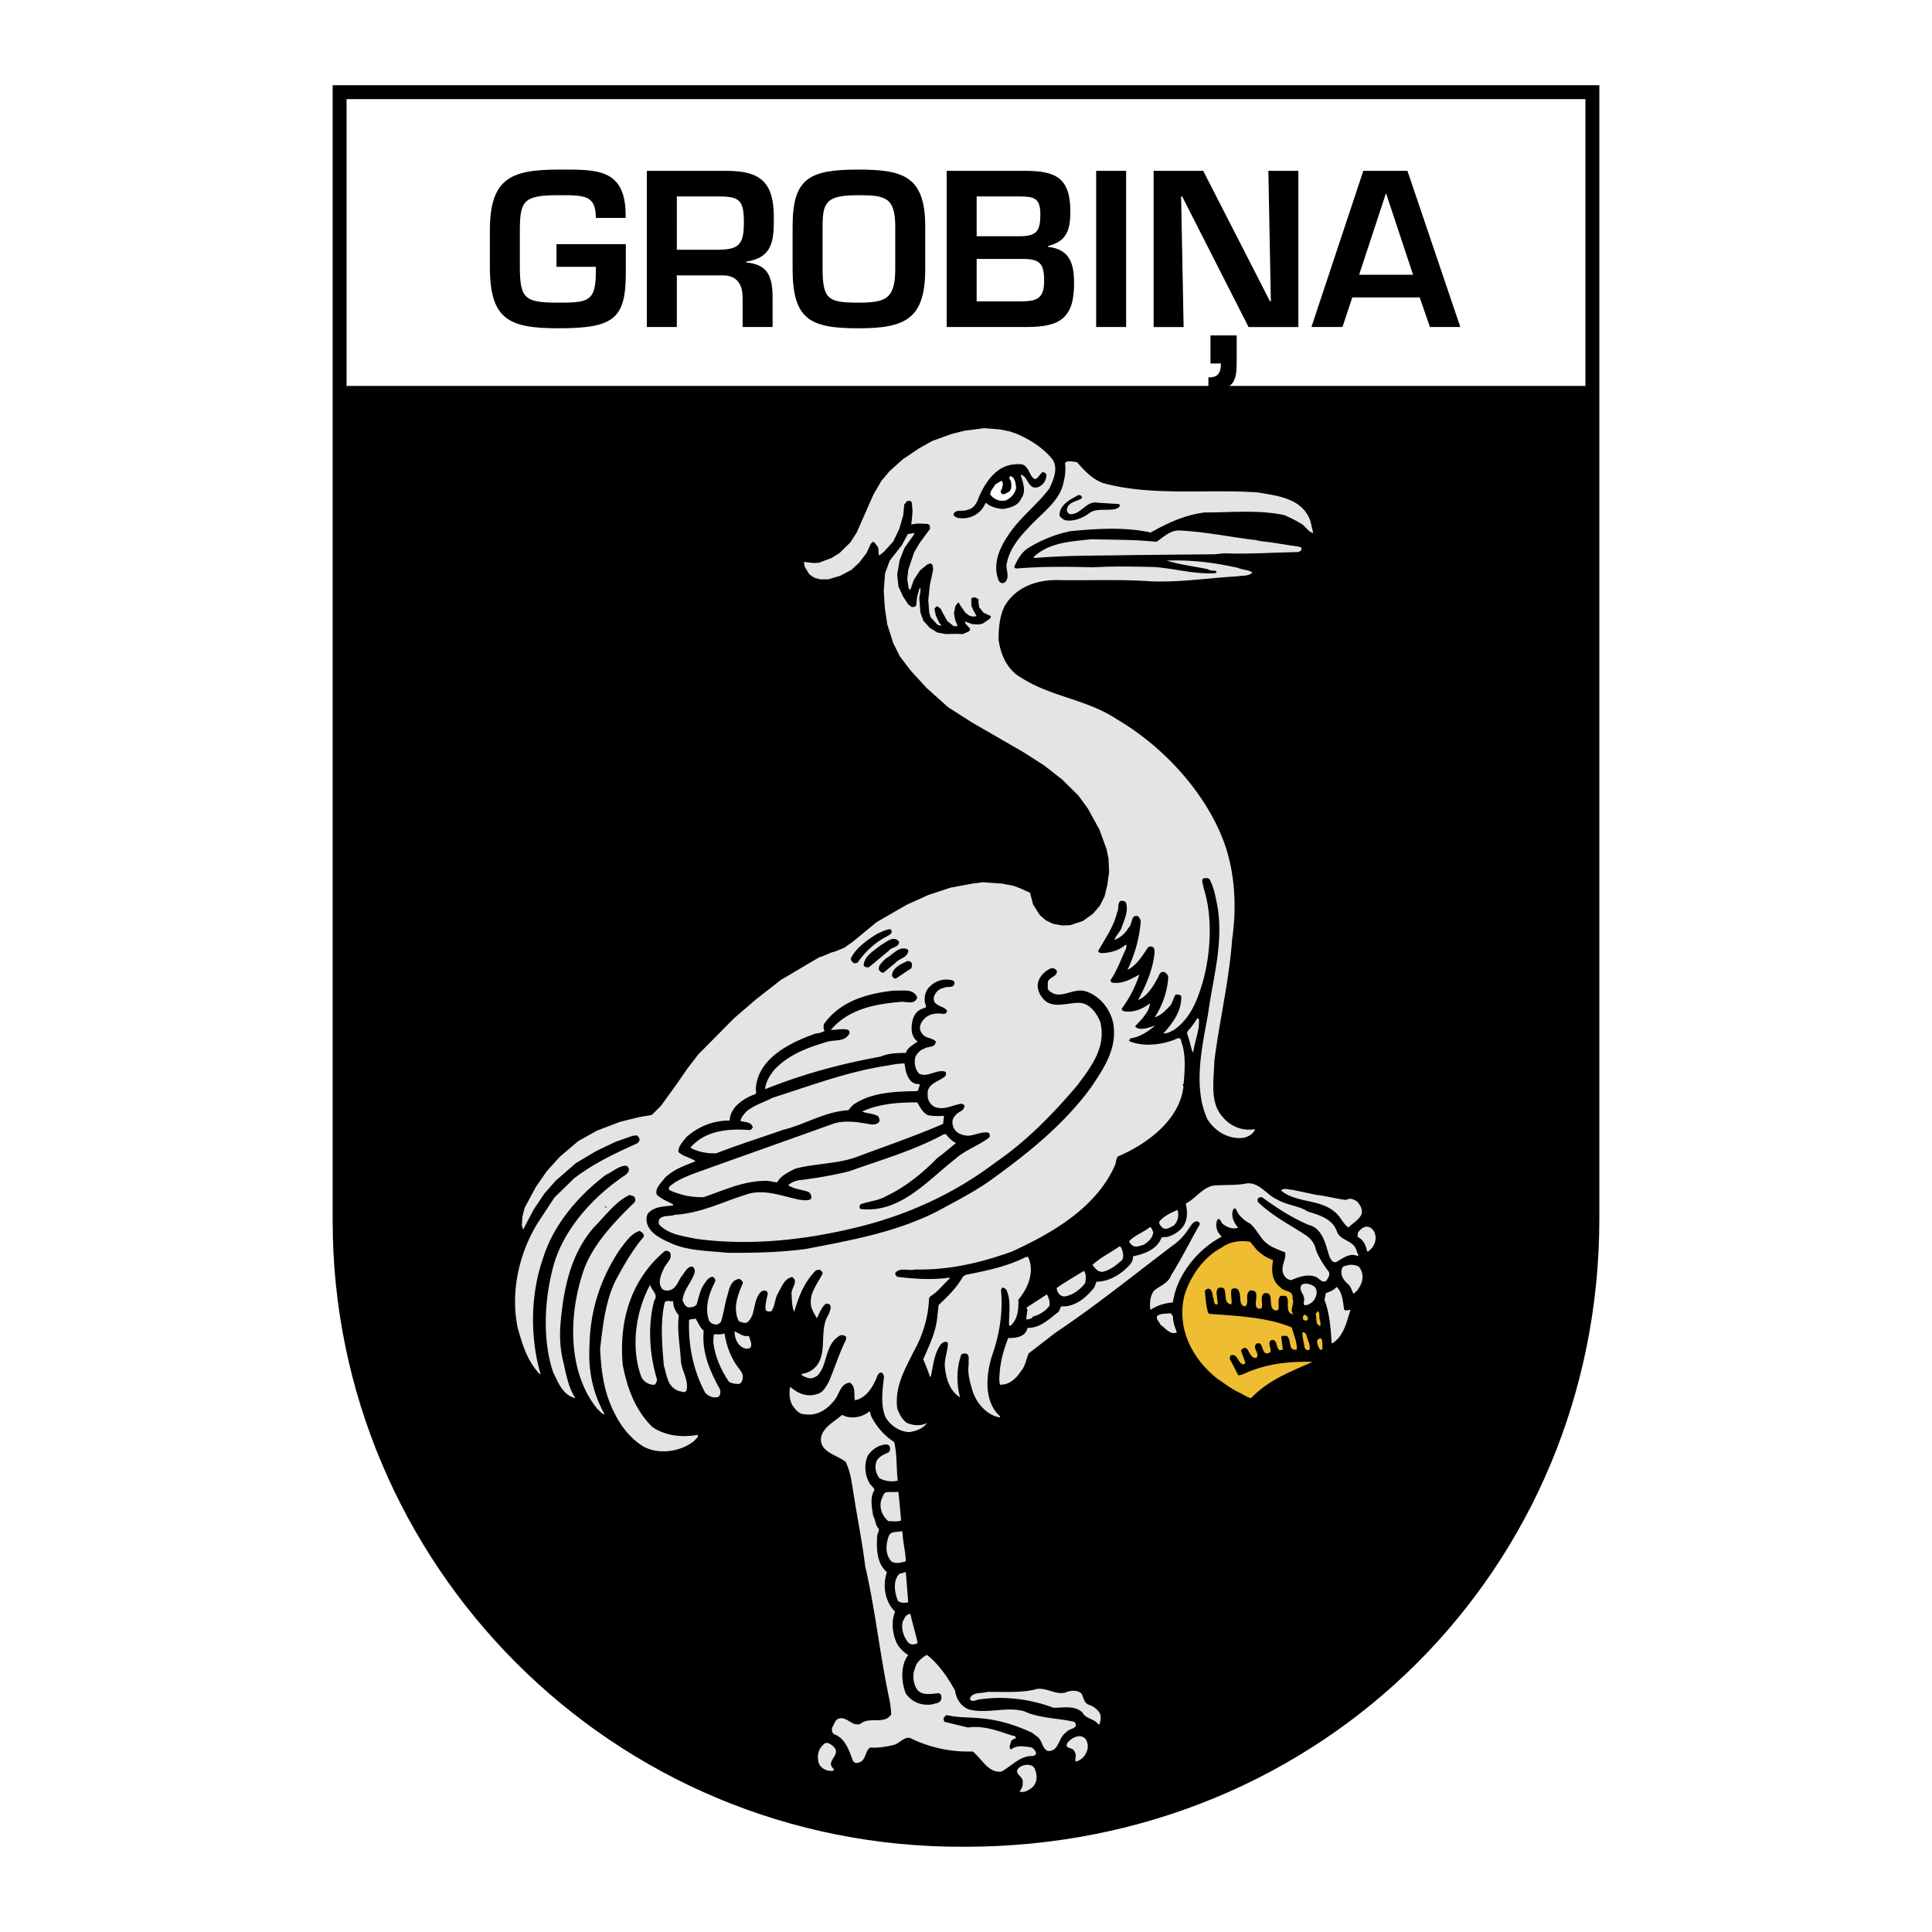 <svg xmlns="http://www.w3.org/2000/svg" width="2500" height="2500" viewBox="0 0 192.756 192.756"><g fill-rule="evenodd" clip-rule="evenodd"><path fill="#fff" d="M0 0h192.756v192.756H0V0z"/><path d="M159.566 8.504v113.113c0 34.76-27.533 62.635-63.272 62.635-35.316.221-63.105-28.34-63.105-62.42V8.504h126.377z"/><path fill="#fff" d="M34.576 38.503h123.602V9.889l-123.602.003v28.611z"/><path d="M158.178 39.89v81.727c0 34.295-27.691 61.287-61.193 61.234h-1.387c-33.022 0-61.021-26.939-61.022-61.234V39.89h123.602zM55.521 24.358v2.264h3.926v.561c0 2.95-.873 3.012-3.719 3.012-3.324 0-3.863-.332-3.863-3.594v-3.573c0-3.012.374-3.552 3.863-3.552 2.597 0 3.719-.021 3.719 2.265h2.971c.104-5.007-2.888-4.82-6.689-4.82-4.819 0-6.855.914-6.855 6.107v3.573c0 5.276 1.87 6.152 6.855 6.152 5.547 0 6.71-.959 6.71-5.57v-2.825h-6.918zm16.597 3.116c1.434 0 1.974.935 1.974 2.244v2.908h2.991v-2.908c0-2.202-.519-3.345-2.638-3.531v-.083c2.638-.395 2.763-2.078 2.763-4.383 0-3.531-1.309-4.674-4.716-4.674h-7.956v15.58h2.992v-5.152h4.59v-.001zm-4.59-2.556V19.6h4.154c2.14 0 2.534.395 2.534 2.597 0 2.285-.54 2.721-2.742 2.721h-3.946zm18.135-7.997c-4.944 0-6.585.852-6.585 5.692v4.196c0 5.11 1.766 5.944 6.585 5.944 4.715 0 6.647-.959 6.647-5.944v-4.196c0-5.007-2.161-5.692-6.647-5.692zm0 2.555c2.659 0 3.656.208 3.656 3.137v4.196c0 3.012-.935 3.386-3.656 3.386-2.991 0-3.594-.291-3.594-3.386v-4.196c0-2.472.374-3.137 3.594-3.137zm11.778 6.357h4.59c1.766 0 2.141.499 2.141 2.202 0 1.911-.852 2.036-2.639 2.036h-4.092v-4.238zm5.028 6.792c3.281 0 4.693-.893 4.693-4.342 0-1.973-.414-3.407-2.596-3.656v-.083c1.891-.458 2.223-1.662 2.223-3.449 0-3.427-1.537-4.051-4.592-4.051H94.45v15.58h8.019v.001zm-5.028-13.024h4.217c1.475 0 2.139.125 2.139 1.787s-.373 2.181-2.057 2.181h-4.299v-3.968zm14.914-2.556h-2.99v15.58h2.99v-15.58zm14.438 13.025h-.082l-6.668-13.025h-4.945v15.583h2.992l-.25-13.028h.105l6.625 13.028h4.965V17.045h-2.99l.248 13.025zm-6.231 8.812h.52c2.223 0 2.305-1.184 2.305-2.971V33.46h-2.617v2.804h1.039c0 1.164-.479 1.392-1.246 1.392v1.226h-.001zm21.084-9.206l1.018 2.95h3.033l-5.275-15.58h-4.404l-5.176 15.58h3.098l.977-2.95h6.729zm-.664-2.264h-5.381l2.66-8.081h.041l2.68 8.081z"/><path d="M101.436 43.28c1.234.542 2.486 1.29 3.42 2.374.842.916.244 2.187-.148 3.065-1.121 1.514-2.729 2.747-3.812 4.242-1.029 1.42-1.963 3.158-1.254 4.971.133.243.393.318.617.168.58-.561 0-1.327.207-1.981.299-1.383 1.195-2.485 2.205-3.532 1.232-1.364 3.102-2.616 3.438-4.467a5.14 5.14 0 0 0 .15-1.943c.279-.28.842-.094 1.178-.075.766.859 1.645 1.813 2.746 2.13 4.879 1.29 10.205.542 15.289.897 2.018.336 4.484.598 5.27 2.86l.281 1.196c-.523-.094-.822-.804-1.346-1.01-.504-.317-1.01-.542-1.533-.785-2.615-.542-5.252-.262-7.943-.262-1.998.243-3.719 1.065-5.4 2-2.561-.561-5.326-.392-8.018-.131a13.021 13.021 0 0 0-4.262 1.72c-.672.467-1.01 1.14-1.326 1.812 0 .168.168.188.262.188 2.447-.206 5.045-.188 7.605-.112 2.057-.131 3.982-.075 6.074-.037 2.057.149 4.057.747 6.131.616.057-.056.131-.112.094-.187-.281-.131-.598 0-.842-.206-1.383-.281-2.859-.467-4.131-.86 2.486-.094 4.805.206 7.141.729.43.206 1.027.168 1.42.467-.355.374-.99.281-1.496.374-2.914.168-5.605.598-8.541.504-3.102-.224-6.242-.075-9.4-.13-2.148-.019-4.186.71-5.307 2.635-.469.991-.58 2.206-.58 3.29.205 1.533.879 3.065 2.318 3.85 2.934 1.869 6.541 2.149 9.455 4.093 4.598 2.673 8.859 7.289 10.691 12.205 1.102 2.953 1.326 6.429.842 9.756-.301 4.149-1.254 8.075-1.777 12.149-.037 1.906-.484 4.111.805 5.551.84 1.027 2.037 1.457 3.27 1.252-.168.486-.746.803-1.27.877-1.439.131-2.805-.691-3.533-1.943-1.4-3.215-.504-7.064.094-10.373.486-3.643 1.645-7.326.879-11.138-.168-.804-.318-1.607-.711-2.336-.148-.187-.43-.131-.635-.112-.244.243 0 .579 0 .86.953 2.878.766 6.522-.037 9.42-.523 1.793-1.197 3.645-2.879 4.84-.336.168-.672.375-1.064.355.953-1.047 1.85-2.281 1.775-3.738-.131-.148-.375-.148-.561-.131-.225.336-.281.729-.506 1.066-.467.484-.934 1.008-1.568 1.195.766-1.195 1.232-2.486 1.346-3.98-.02-.262-.225-.486-.486-.561-.449.018-.449.523-.654.766-.412.785-1.027 1.701-1.869 2.057.766-1.459 1.494-3.029 1.645-4.804 0-.224-.057-.523-.318-.542l-.279.018c-.598.841-1.141 1.832-2.113 2.318.691-1.458 1.16-2.99 1.309-4.654.057-.243-.055-.505-.242-.691-.748-.28-.543.822-.973 1.159-.316.561-.896 1.046-1.4 1.178.148-.393.504-.71.691-1.122.262-.804.729-1.626.484-2.542-.092-.205-.373-.28-.598-.187-.279.262-.111.785-.299 1.103-.316 1.401-1.178 2.598-1.869 3.832-.057.187.15.187.225.243.973 0 1.85-.262 2.523-.859.111.112.018.336-.02.485-.504 1.047-.859 2.113-1.514 3.066-.018.168.113.262.244.262 1.008.131 1.83-.393 2.635-.805-.412 1.197-.973 2.336-1.758 3.383-.037.205.207.262.338.299.934.076 1.756-.262 2.467-.822-.037.617-.412 1.084-.785 1.553l-.691.746c.299.375.934.244 1.346.131l.654-.205c-.711.598-1.514 1.141-2.449 1.271-.074.094-.188.186-.094.299 1.477.598 3.42.336 4.822-.318.393-.018.281.393.412.598.373 1.215.262 2.691.148 3.963-.168.057-.018.188-.018.262-.355 3.346-3.682 5.775-6.523 6.971-.262.281-.168.711-.373 1.029-1.906 4.186-6.336 6.689-10.205 8.465-3.01 1.084-6.205 1.869-9.663 1.795-.673.168-1.533-.244-1.981.336a.353.353 0 0 0 .317.412c1.645.186 3.458.316 5.083.055v.131c-.617.543-1.215 1.346-1.906 1.738l-.131.207c-.075 1.998-.673 3.793-1.588 5.42-.86 1.719-1.85 3.457-1.588 5.551.205.561.467 1.102.972 1.457.617.262 1.401.336 2 0-.392.58-1.103.803-1.738.916-.972-.037-1.851-.598-2.374-1.439-.542-1.197-.336-2.691-.187-4 0-.225-.075-.467-.299-.504-.187.018-.317.225-.374.393-.393.971-1.065 2.168-2.224 2.373-.131-.543.13-1.363-.504-1.756-1.009.092-1.047 1.289-1.645 1.887-.729.879-1.738 1.477-2.934 1.252-.505 0-.859-.486-1.122-.842-.336-.541-.374-1.27-.243-1.887.673.598 1.589 1.084 2.654.729.598-.111.916-.729 1.177-1.195.579-1.328 1.009-2.729 1.626-4.018.112-.131.112-.318.131-.469a.562.562 0 0 0-.617-.168c-1.57.916-1.177 2.842-2.243 4-.299.205-.673.373-1.065.205-.168-.094-.523-.111-.523-.373.729-.057 1.439-.561 1.757-1.234.691-1.363.038-3.346.935-4.691.075-.279.299-.615.149-.934a.374.374 0 0 0-.504-.074c-.411.393-.561.896-.822 1.4-.206-.393-.486-.803-.58-1.27-.205-1.252.654-2.188 1.159-3.215a.535.535 0 0 0-.318-.373l-.336.055c-1.215 1.197-1.738 2.654-2.187 4.148-.225-.521-.225-1.139-.262-1.756-.075-.598.766-1.309.037-1.719-.766.186-1.046 1.008-1.364 1.588-.355.543-.299 1.289-.691 1.832-.206.037-.542.055-.579-.225-.038-.523.112-1.01.224-1.514 0-.131-.056-.225-.187-.299-.393-.131-.673.242-.804.541-.467.822-.262 2-1.103 2.635-.299.057-.561-.037-.804-.168-.617-1.232-.093-2.635.393-3.719.074-.262-.187-.393-.336-.486-.991.15-1.028 1.271-1.29 2-.187.768-.299 1.551-.542 2.281-.168.205-.374.316-.598.262-.262-.039-.505-.188-.598-.412-.467-1.309.037-2.729.617-3.85.056-.244-.075-.412-.262-.486-.392.02-.673.486-.86.768-.411.598-.504 1.326-.729 1.998-.206.244-.486.281-.804.281-.355-.074-.467-.43-.598-.691.093-1.047.897-1.795 1.196-2.748.075-.242 0-.598-.299-.635-.523.094-.71.691-1.046 1.047-.281.447-.467 1.064-1.028 1.289-.261.094-.598.094-.841-.094-.523-.617-.112-1.477.187-2.111.224-.486.897-.953.561-1.551-.131-.131-.336-.188-.504-.113-3.383 2.842-4.598 6.971-4.187 11.383.448 2.262 1.196 4.41 2.934 6.148 1.252.879 2.935 1.084 4.542.803.112.244-.206.393-.355.6-1.308 1.064-3.458 1.4-4.99.598-1.85-1.084-2.99-3.084-3.645-5.01-.486-1.477-.673-3.121-.747-4.783.28-2.412.542-4.822 1.588-6.896.803-1.477 1.626-2.936 2.747-4.262.131-.281-.206-.486-.392-.598-.86.242-1.458 1.195-1.944 1.812-1.962 2.896-3.028 6.186-3.065 9.812-.131 2.467.411 4.709 1.514 6.672-.299-.02-.467-.336-.729-.543-2.934-3.607-2.878-9.156-1.477-13.475.841-2.729 3.065-5.064 5.159-7.102.131-.113.131-.318.075-.469-.093-.242-.355-.205-.542-.299-1.457.711-2.448 2.131-3.588 3.271-2.28 2.654-2.972 5.98-3.29 9.457-.112 1.252-.056 2.541.224 3.738.318 1.326.505 2.672 1.252 3.812-1.252-.281-1.738-1.607-2.224-2.598-1.103-3.289-.859-7.439.075-10.746 1.027-3.57 3.962-6.805 7.102-8.896.224-.15.393-.375.393-.6-.056-.186-.131-.316-.299-.354-.767.018-1.309.615-1.981.896-2.897 2.188-5.289 5.084-6.298 8.354-1.253 3.57-1.309 7.906-.243 11.531h-.094c-1.252-1.326-1.719-2.953-2.187-4.598-.748-3.605.149-7.494 2.019-10.502l1.645-2.506 1.962-1.906c1.981-1.531 4.149-2.521 6.336-3.514l.206-.279-.075-.318-.224-.188-.43.057-1.701.598-1.906.916-2.019 1.197-2.019 1.756-1.121 1.271-1.065 1.588-.841 1.59-.168.354-.056.057-.131-.373.056-.898.224-.877 1.103-2.057 1.084-1.57 1.327-1.477 1.832-1.551 1.869-1.047 2.299-.877 1.906-.469 1.271-.223.916-.916 1.607-2.225 1.009-1.459 1.103-1.438 3.57-3.607 2.168-1.869 2.486-1.943 3.382-2 .486-.28.261-.075.879-.374.448-.131.878-.355.822-.579 2.411-1.981 2.971-1.719 2.187-.991 2.206-.729 2.206-.411 1.064-.131.207.019 1.662.112 1.16.224.652.243.992.449.299 1.158.672 1.065.598.523.729.355.936.168.785-.038 1.252-.411 1.01-.729.691-.804.467-.934.262-1.084.188-1.327-.057-1.346-.205-.972-.711-1.943-1.141-2.075-.953-1.308-1.588-1.57-1.832-1.438-2.111-1.346-5.083-2.934-2.393-1.532-2.149-1.925-1.588-1.738-1.065-1.402-.654-1.308-.598-1.869-.243-1.626-.112-1.757.13-1.72.467-1.271 1.215-1.551.58-1.084.598-.112.074.074-1.014 1.441-.467 1.215-.243 1.401.13 1.215.449.972.523.804.354.262.337-.037.112-.149.075-.804.28-.991c-.019.355.206-.317-.056 1.084l.112 1.439.299.822.636.71.766.468.841.149 1.009-.019.71.019.599-.28.093-.112c-.187-.206.375.206-.467-.654-.019-.075.056.038-.056-.224l.729.281.655.037.41-.094.729-.504.076-.168v-.075l-.729-.337-.432-.542-.074-.542c-.131-.168.355-.074-.318-.448l-.279.037-.113.075v.729l.187.43.336.598-.373.056-.374-.112-.374-.281-.542-.785-.075-.168-.112-.056-.261.336-.15.729.112.617.224.579v.093h-.355l-.635-.504-.486-.86-.149-.336-.318-.262h-.149l-.187.225.131.654.337.729.187.224v.093l-.355-.112-.672-.729-.15-.486-.093-1.233.15-1.495.336-1.533-.056-.467-.187-.187-.355.131-.71.579-.617.935-.336.972-.019.056-.168-.168-.131-.935.094-.916.579-1.719.58-.991 1.009-1.364-.019-.374-.206-.131-1.046-.038-.598.094.075-.636.056-.692-.075-.84-.112-.187-.355.019-.28.336-.112 1.103-.393 1.346-.598 1.252-.953 1.046-.412.318h-.077l-.056-.748-.28-.411-.225-.187H87.1l-.206.187-.448.953-.729.953-.766.71-1.122.598-1.196.355h-.804l-.598-.169-.486-.336-.449-.729-.093-.505 1.009.112.523-.038 1.233-.467.804-.505 1.065-1.046.636-.991 1.682-3.812.785-1.346.804-.953 1.309-1.178 1.663-1.121 1.308-.729 1.925-.692 1.233-.317 2.019-.262 1.588.13.99.206.657.226z" fill="#e4e4e5"/><path d="M103.193 47.785c.541.074.672-1.196 1.215-.43-.02.486-.244.953-.691 1.177-.15.131-.412.112-.617.094-.598-.262-.598-1.028-1.197-1.252h-.074c.205.691.598 1.626.074 2.336-.316.748-1.102.953-1.793 1.065-.617-.019-1.215-.187-1.721-.58h-.074c-.393.991-1.383 1.57-2.411 1.514-.28 0-.617-.075-.785-.337.131-.654.972-.262 1.439-.523.43-.056.804-.486.954-.878.617-1.607 1.793-3.551 3.736-3.645.393-.019.822-.094 1.084.225.393.355.432.953.861 1.234z"/><path d="M101.379 48.644c-.055.58-.541 1.065-1.047 1.29-.598.131-1.158-.112-1.531-.579-.037-.393.336-.692.504-1.028l.598-.355c.281.206.094.542.057.804-.111.112-.168.336-.037.449.205.224.467-.038.674-.112.391-.224.316-.729.262-1.121-.076-.131-.318-.355-.02-.486.429.129.485.69.54 1.138z" fill="#fff"/><path d="M107.939 49.579l-.018.149c-.523.318-1.459.374-1.477 1.196.018.168.168.318.299.374 1.121.075 1.625-1.383 2.783-1.14l2.131.13c.188.28-.148.412-.336.486-.859.206-1.795-.075-2.523.336-.746.58-1.662.954-2.561.785a1.467 1.467 0 0 1-.523-.43c-.055-1.103 1.084-1.645 1.889-2.074.131.001.299.038.336.188z"/><path d="M125.357 53.896c.6.168 1.197.149 1.852.28l2.523.393c.148.074.148.28.037.393l-.244.112c-2.561.056-5.027.224-7.438.131l-.879.093-7.662.075c-3.365.074-6.953 0-10.316.299-.057-.019-.131-.075-.057-.149 1.533-1.401 3.625-1.495 5.664-1.719 1.551.037 3.27.037 4.803.112l1.756.131c.691-.449 1.346-1.177 2.318-1.121 2.616.129 5.083.671 7.643.97z" fill="#e4e4e5"/><path d="M91.082 60.736l.019.056-.019-.056zM88.951 92.845c.075.299-.243.449-.43.561-1.159.58-2.149 1.477-2.916 2.58-.112.13-.262.13-.393.112-.206-.112-.318-.28-.318-.486.523-1.065 1.664-1.85 2.617-2.448.43-.187.841-.411 1.308-.467l.132.148zM89.699 93.947c.019.598-.71.504-1.009.897l-1.981 1.645c-.187.056-.43.019-.542-.168.056-.935.99-1.439 1.645-1.981.56-.299 1.308-1.065 1.887-.393zM90.615 94.789c0 .766-.897.822-1.252 1.252l-1.196.99c-.262.057-.355-.131-.486-.281-.056-.504.411-.803.691-1.121.71-.355 1.271-1.252 2.131-.935l.112.095zM90.989 96.172l-.038.41-1.57 1.047c-.206.02-.299-.131-.392-.279.037-.805.934-1.178 1.532-1.458.225-.038.43.093.468.28zM105.453 96.881c0 .6-.746.561-.914 1.104v.711c1.121 1.27 2.428-.207 3.775.205 1.42.447 2.484 1.795 2.766 3.252.393 2.467-.953 4.447-2.242 6.354-2.785 3.814-6.543 6.766-10.279 9.439-1.646 1.121-3.384 2-5.103 2.934-4.019 2.037-8.504 2.859-13.008 3.719-2.504.355-5.383.412-7.831.393-2-.205-4.056-.186-5.794-1.01-.859-.391-2.019-.934-2.28-1.98-.075-.336-.056-.729.15-.99.654-.672 1.588-.635 2.467-.748l-.019-.111c-.542-.299-1.14-.506-1.626-.973-.168-.654.43-1.139.804-1.645.878-.879 1.981-1.232 3.083-1.682-.523-.373-1.215-.449-1.719-.916-.019-.598.449-1.01.785-1.477 1.215-1.064 2.635-1.664 4.336-1.664.019-1.344 1.458-2.26 2.561-2.635.168-.186-.019-.504.056-.729.336-2.971 3.551-4.467 5.981-5.326.299 0 .579-.113.878-.242-.131-.17-.131-.486-.075-.693 1.645-2.316 4.355-3.064 7.046-3.344.859.055 1.869-.244 2.261.691-.056.205-.206.393-.411.447-.449.131-.86-.074-1.327 0-2.598.225-5.14.748-6.877 2.785.579.037 1.196-.188 1.756.02.112.094.131.316.056.41-.486.785-1.42.543-2.149.748-1.925.58-3.812 1.232-5.289 2.785-.467.578-.841 1.195-.935 1.887l.038.057c3.663-1.477 7.513-2.523 11.456-3.232.785-.338 1.72-.375 2.561-.375.131-.541.729-.803 1.159-1.141-.392-.279-.598-.746-.598-1.252 0-.803.206-1.682 1.028-2 .131-.092.411-.037.411-.299-.262-.578-.149-1.383.299-1.85.598-.654 1.477-.934 2.355-.691.056.037.206.131.187.262-.056.578-.729.279-1.065.486-.504.055-.916.523-1.009.99-.057.803.878.766 1.289 1.215.112.205-.093.393-.317.393-.822-.131-1.607 0-2.112.729-.243.336-.355.822-.037 1.195.317.543 1.009.412 1.383.822-.037.674-.785.449-1.14.711-.43.15-.729.467-.897.842-.149.598-.019 1.232.374 1.662.878.412 1.719-.467 2.598-.205.149.111.075.336.019.449-.654.561-1.888.746-1.757 1.869-.037.504.262.99.729 1.215.935.336 1.757-.207 2.635-.338.112.057.299.076.299.225-.038.561-.692.561-.935.99-.336.318-.299.785-.168 1.141.262.598.859.803 1.458.842.71-.039 1.289-.412 2-.318.188.074.205.336.131.486-1.064.822-2.374 1.232-3.382 2.131-2.822 2.205-5.551 5.475-9.476 5.008-.149-.111-.093-.299 0-.467.841-.299 1.794-.355 2.58-.822 1.85-.879 3.532-2.205 5.083-3.795.654-.467 1.252-1.008 1.869-1.494-.355-.168-.748-.506-1.009-.896l-.243.037c-2.953 1.607-6.187 2.523-9.364 3.662-1.607.412-3.29.691-4.953.896-.449.057-.841.207-1.178.506.58.393 1.346.43 2.038.672.206.168.374.469.206.729-.337.17-.785.094-1.178.039-1.701-.355-3.569-1.141-5.364-.469-2.317.73-4.467 1.832-7.008 1.982-.505.205-1.196-.02-1.57.467-.037.188-.093.467.094.598.972.936 2.299 1.047 3.551 1.328 5.962.822 12.148-.039 17.587-1.533 4.448-1.271 8.597-3.252 12.392-6.131 3.008-2.055 5.662-4.783 8.055-7.588 1.402-1.869 2.953-3.83 2.336-6.373-.318-.803-.99-1.812-1.98-1.906-1.197-.074-2.58.598-3.551-.242-.449-.449-.73-.936-.711-1.59.074-.729.711-1.4 1.402-1.645a.609.609 0 0 1 .517.297z"/><path d="M119.621 101.703c.057 1.16-.412 2.131-.561 3.215l-.076.057c-.205-.598-.316-1.271-.561-1.889l.094-.242c.412-.412.674-.859.973-1.289l.131.148zM90.353 106.77c.131.541.412 1.232 1.028 1.363.112.037.318-.037.393.111-.075.207-.131.412-.225.617-2.298.037-4.635.113-6.448 1.383l-.467.523c-2.392.15-4.298 1.42-6.522 1.963-2.224.785-4.448 1.477-6.654 2.336-.915.037-1.831-.148-2.579-.561 1.421-1.664 3.626-1.906 5.719-1.775a.413.413 0 0 0 .504-.262c-.131-.541-.766-.486-1.215-.635.019-.338.337-.654.58-.936.766-.654 1.757-.916 2.635-1.383 3.794-1.195 7.476-2.617 11.531-3.215a9.603 9.603 0 0 1 1.607-.205l.113.676zM91.512 109.982c.262.449.523.99 1.046 1.271.523.111 1.028.111 1.626.074l-.093.805c-2.86 1.232-5.794 2.242-8.709 3.326-1.888.674-4.093.617-6.036 1.141-.654.336-1.402.654-1.795 1.346-.317.037-.672-.131-1.046-.131-2.336-.02-4.243.934-6.298 1.625-1.252.037-2.355-.225-3.401-.691-.112-.074-.075-.279-.019-.355.691-.615 1.514-.934 2.336-1.27 4.673-1.684 9.345-3.328 14.017-5.01 1.177-.393 2.579-.148 3.775.074.299.02.58-.018.766-.223.131-.17.038-.393-.037-.561-.467-.338-1.121-.281-1.626-.506 1.662-.764 3.55-.915 5.494-.915z" fill="#e4e4e5"/><path d="M92.727 114.264h-.019v-.094c.056.018.019.074.019.094z"/><path d="M127.434 119.684c.971.561 2.111.598 3.064 1.195 1.064.336 2.373.674 2.859 1.906.318 1.066 1.719.896 2 2.037.057.188.188.318.148.523-.729-.393-1.42.111-2.018.467-.486.375-.748-.205-.879-.541-.373-1.158-.654-2.729-2.055-3.066-1.627-.691-3.141-1.662-4.617-2.746a.391.391 0 0 0-.467.186l.02.262c1.475 1.439 3.213 2.281 4.84 3.365.541.373.879.916.973 1.477.316.766.766 1.477 1.27 2.131.168.336-.094.635-.225.879-.373.316-.709-.17-1.008-.338-.805-.373-1.775-.018-2.523.299-.336-.037-.598-.262-.748-.561-.373-.803.299-1.477.15-2.205-.674-.279-1.385-.504-1.963-1.01-.598-.561-.916-1.346-1.533-1.869-.58-.279-1.158-.803-1.383-1.4-.074-.094-.15-.168-.262-.057-.336.635.02 1.365.449 1.869-.543.188-1.066-.037-1.477-.336-.262-.131-.225-.617-.561-.506-.225.375-.15.898.037 1.291l.355.447c-2.393 1.271-4.486 3.832-4.859 6.561-.822.074-1.57.281-2.244.748-.092-.637-.037-1.365.338-1.906.598-.506 1.439-.729 1.738-1.57 1.027-1.625 1.867-3.346 2.822-5.01.074-.205-.094-.336-.264-.354-.41.018-.598.467-.82.746-.393.617-.973 1.254-1.59 1.664-3.869 2.934-7.736 6.057-11.68 8.691l-2.691 2.074c-.262.598-.318 1.271-.785 1.793-.449.711-1.197 1.385-2.074 1.328-.133-.467-.039-1.047 0-1.551.129-1.104.43-2.113.822-3.104.652 0 1.514-.037 1.85-.766l.074-.244c1.252.037 2.15-.877 3.121-1.625l.225-.523c1.383.094 2.523-.879 3.326-1.906l.207-.561c.971.018 1.924-.449 2.709-1.084.412-.375.973-.805.936-1.439 1.084-.225 2.373-.672 2.82-1.812.15-.205.393-.057.617-.131.729-.205 1.514-.729 1.795-1.477.205-.523.188-1.215.037-1.775l.037-.094c1.047-.543 1.775-1.812 3.064-1.795 1.047-.055 2.057 0 3.047-.205 1.237-.056 1.909 1.159 2.976 1.628zM131.34 119.215c1.027.113 1.961.393 2.971.506.373-.244.729-.057 1.066.131.336.355.635.877.43 1.363-.301.561-.842.805-1.271 1.252-.506-.336-.729-.953-1.178-1.383-1.551-1.531-3.887-.971-5.551-2.299.262-.316.803-.074 1.158-.074l2.375.504z" fill="#e4e4e5"/><path d="M60.487 120.393c0 .057-.037.15-.093.076-.057-.076.074-.188.093-.076z"/><path d="M117.547 120.973c.037.486-.076.953-.43 1.289-.393.205-.916.598-1.271.074-.168-.131-.225-.316-.168-.484.504-.58 1.178-.861 1.793-1.141l.076.262zM115.061 122.953c-.057.561-.523.973-.953 1.234-.355.094-.766.299-1.104.094-.148-.131-.336-.262-.336-.469.598-.615 1.439-.859 2.074-1.4.207.111.244.373.319.541zM137.152 123.01c.205.504.055 1.064-.244 1.477-.168.111-.279.373-.504.373-.113-.541-.338-1.178-.936-1.439-.055-.111.02-.299.02-.467.205-.242.41-.467.691-.541.467-.132.842.241.973.597z" fill="#e4e4e5"/><path d="M125.434 124.748c.504.449.99.785 1.588.971-.205.936-.148 2.076.711 2.711.393.504 1.346.242 1.215 1.121.262.543-.318 1.066.055 1.533v.055c-.803-.186-.373-1.121-.578-1.662-.131-.318-.43-.15-.674-.188-.316.336-.131.896-.186 1.328-.131.186-.338.148-.506.055-.561-.447.131-1.85-.934-1.645-.449.355-.113.973-.225 1.402-.074.225-.299.131-.467.094-.467-.523.467-1.852-.711-1.775-.58.393-.037 1.176-.467 1.588-.729-.057-.393-.99-.635-1.477-.057-.168-.17-.299-.338-.318-.186-.018-.393 0-.43.188-.094.486.094 1.01 0 1.402-.785-.057-.467-1.01-.709-1.533-.131-.188-.393-.131-.561-.111-.375.299-.113.859-.131 1.27.018.131.131.393-.094.393-.355-.074-.168-.541-.355-.766-.02-.318-.074-.691-.393-.822-.188.037-.393.094-.393.299.057.729.131 1.42.299 2.094l.15.131c2.783.205 5.699.318 8.203 1.346.207.729.543 1.439.523 2.205-.914.225-.504-.953-.99-1.346-.205 0-.41-.074-.578.074l.168 1.271c-.113.057-.244.094-.375.037-.336-.279-.148-1.121-.803-.973-.393.375.057.768-.057 1.178-.148.131-.299.188-.486.131-.447-.262-.242-1.215-.916-.953-.467.486.393.936 0 1.42-.822.15-.746-1.662-1.551-.746l.449 1.215c-.037.094-.113.148-.225.186-.541-.131-.541-1.121-1.215-.916-.148.15-.148.412 0 .58l.729 1.42c.469-.018.879-.336 1.328-.467 1.887-.729 3.887-.934 6.092-.879-2.131.953-4.41 1.795-6.148 3.627-.43-.094-.859-.43-1.289-.617-.73-.336-1.383-.879-2.074-1.326-2.58-2.057-4.074-5.066-3.271-8.355.598-1.869 1.869-3.775 3.738-4.746.766-.58 1.832-.729 2.803-.561l.714.857z" fill="#eebd31"/><path d="M111.809 124.393c.205.355.393.99.111 1.346-.578.523-1.139.953-1.867 1.141-.506.074-.785-.338-1.066-.674.803-.748 1.795-1.215 2.691-1.85l.131.037zM102.576 125.402c.672 1.477 0 3.121-.973 4.262.037 1.008-.074 2.018-.822 2.635l-.111-.094c-.02-1.197.242-2.486-.281-3.551-.131-.094-.225-.225-.41-.168l-.113.205c.225 2.262-.168 4.541-.896 6.578-.598 1.926-.84 4.561.805 6.037v.111c-1.309-.186-2.375-1.457-2.748-2.652-.244-.861-.524-1.738-.374-2.674-.056-.336.112-.822-.206-1.027-.224-.057-.58-.037-.598.262-.411 1.232-.43 2.822-.056 4.094-1.065-.654-1.42-1.926-1.532-3.141-.019-.785.299-1.514.317-2.281-.187-.26-.467-.074-.673.076-.71.934-.785 2.148-1.046 3.289h-.075a19.729 19.729 0 0 0-.673-1.738c.579-1.346 1.252-2.672 1.401-4.205l.131-1.215c.935-.879 1.813-1.738 2.411-2.803l.262-.207c2.113-.41 4.187-.84 6.056-1.793h.204zM135.77 126.691c.391.729.055 1.57-.432 2.131-.111.074-.186.188-.299.262-.148-.262-.225-.617-.467-.896-.467-.393-.896-.936-.691-1.59.094-.373.486-.279.729-.41.466 0 .99.017 1.16.503z" fill="#e4e4e5"/><path d="M128.236 126.691l-.017-.037h.017v.037z"/><path d="M108.275 128c-.484.654-1.232 1.215-2.037 1.346-.447.037-.709-.355-.803-.691v-.168c.879-.617 1.775-1.104 2.691-1.684.28.281.206.804.149 1.197zM131.133 128.355c.262.262.281.672.15.99-.15.467-.598.879-1.121.879-.225-.15.057-.506-.076-.805-.074-.393-.484-.691-.279-1.141.074-.148.262-.205.43-.205.335-.016.634.115.896.282zM65.271 129.756c-.673 2.506-.467 5.477.28 7.869-.019.242-.13.541-.336.541-.561-.018-1.121-.393-1.289-.953-1.01-2.877-.468-6.484.934-9.025.094.503.879.953.411 1.568zM134.105 130.672c.205.131.43.02.635 0-.393 1.215-.654 2.674-1.869 3.383-.111-1.514-.205-3.047-.729-4.373l.15-.672c.393-.131.783-.281 1.064-.617.599.56.619 1.476.749 2.279zM104.707 130.279c-.43.58-1.047.916-1.664 1.084-.111.262-.393.225-.598.299-.131-.205.057-.523.018-.803.188-.188-.205-.336.057-.467l1.926-1.252c.204.317.316.784.261 1.139zM67.159 129.812c0 .543.206 1.01.561 1.402-.187 1.662.15 3.139.225 4.729.149.934.785 1.812.542 2.803-.206.281-.542.057-.804.02-1.14-.43-1.159-1.627-1.458-2.561-.168-2.057-.374-4.262.094-6.262.149-.279.56-.056.84-.131z" fill="#e4e4e5"/><path d="M131.693 131.719c.057.168.076.355.039.561-.562-.074-.318-.803-.469-1.195l.225-.281c.244.223.074.598.205.915z" fill="#eebd31"/><path d="M117.023 131.326c0 .561.186 1.084.393 1.607-.691.299-1.141-.449-1.627-.748-.111-.316-.523-.578-.316-.916.391-.262.914-.186 1.344-.242l.206.299z" fill="#e4e4e5"/><path d="M130.479 131.457c.057.15-.055.336-.242.299-.094-.018-.205-.074-.242-.168-.039-.168.018-.262.092-.393.243-.074.28.151.392.262z" fill="#eebd31"/><path d="M70.206 132.766c-.206 2.242.673 4.131 1.663 5.924 0 .281.019.674-.336.711-.449.094-.86-.131-1.178-.449-1.159-2.148-1.701-4.672-1.607-7.27.187-.094.449-.057.654-.131.262.392.411.879.804 1.215zM98.166 132.148l-.037-.074h.037v.074zM74.729 133.289c.075.373.336.766.168 1.121-.168.225-.486.15-.729.074-.635-.316-.878-1.008-.878-1.662.448.205.877.578 1.439.467z" fill="#e4e4e5"/><path d="M130.367 133.326c.111.43.373.822.299 1.309-.111.111-.262.094-.373 0l-.15-.205c-.037-.506-.242-1.01-.188-1.533.244.037.393.187.412.429z" fill="#eebd31"/><path d="M72.28 133.027c.206 1.309.654 2.504 1.458 3.531.262.318.467.674.337 1.066-.038.188-.131.373-.318.449-.355.018-.729-.039-1.028-.207-.804-1.195-1.402-2.523-1.57-3.998l.056-.73c.318-.054.747.057 1.065-.111z" fill="#e4e4e5"/><path d="M131.955 134.598c-.074.074-.205.094-.279.037-.168-.281-.318-.617-.244-.953.673-.543.429.541.523.916z" fill="#eebd31"/><path d="M55.31 134.26c0 .039-.056.094-.112.094s-.075 0-.093-.055c-.038-.131.205-.17.205-.039zM86.952 141.363c.504.971 1.289 1.906 2.261 2.504.299 1.215.206 2.578.355 3.85-.617.168-1.29.037-1.813-.225-.392-.484-.542-1.195-.261-1.793.261-.412.729-.598 1.14-.785.187-.131.187-.375.131-.58-.056-.168-.206-.188-.355-.225-.729.057-1.383.469-1.794 1.066-.467.896-.317 2.168.225 2.934.149.168.336.318.411.543-.486.729-.262 1.775-.131 2.598.262.43.187.934.561 1.27.038.301-.187.523-.168.805-.075 1.326-.019 2.654.972 3.531-.467 1.383-.168 2.99.822 3.943-.411.973-.262 2.168.131 3.066.243.504.71.99 1.178 1.252-.785 1.01-.71 2.672-.243 3.85.598.842 1.551 1.234 2.616 1.084.318-.131.711-.074.897-.449.075-.223.075-.615-.243-.672-.691.057-1.514.262-2.074-.279-.467-.6-.579-1.59-.262-2.244.131-.578.598-.934 1.084-1.271h.131c1.178.936 2.056 2.262 2.766 3.533.093.842.672 1.719 1.551 1.926 1.757.373 3.607-.338 5.326.131 1.57.729 3.346.672 5.027 1.064.543.691-.541.617-.822 1.047-.84.541-.672 1.963-1.869 1.85-.523-.299-.523-.953-.914-1.346l-.617-.467c-1.607-.748-3.309-1.289-5.121-1.439-1.122-.111-2.28-.055-3.346-.316-.149.018-.261.148-.336.279-.075.131 0 .262.075.393l2.336.561c1.607-.225 2.99.355 4.355.785.168.057.393.037.43.262l-.467.242c0 .244-.355.768 0 .898.541-.469 1.4-.299 2.037-.188.186.111.393.336.447.58-.074.148-.186.279-.393.262-1.252 0-2.055 1.008-3.064 1.551-1.326.186-1.963-1.289-2.877-2a13.024 13.024 0 0 1-6.019-1.234c-.729-.467-1.252.486-1.944.6-.71.168-1.496.299-2.262.242-.542.336-.392 1.289-1.121 1.494-.224.076-.449.076-.598-.168-.393-.99-.729-2.26-1.925-2.672a.666.666 0 0 1-.131-.691c.205-.318.299-.842.766-.879.766-.111 1.196.822 2.019.561.916-.785 2.392.113 3.083-.953-.019-.859-.224-1.662-.392-2.523-.804-4.055-1.271-8.279-2.206-12.277-.28-2.336-.748-4.598-1.103-6.879-.206-1.195-.318-2.447-.841-3.514-.86-.709-2.823-1.008-2.411-2.615.317-.953 1.327-1.422 2.056-2.076.822.469 2.019.262 2.729-.354.129.128.092.37.205.557zM88.633 141.156l-.019.02-.056-.037.056-.057c.019 0 .019.057.019.074z" fill="#e4e4e5"/><path d="M85.55 142.41c.261.354-.262.672-.299 1.064-.336.803 1.028 1.271.225 1.906-.318.057-.58-.074-.767-.279-.561-.674-.617-1.832-.224-2.617.093-.113.168-.244.336-.281a.914.914 0 0 1 .729.207zM89.699 149.455l.206 2.242c-.337.15-.916.076-1.29.057-.598-.523-.935-1.326-.673-2.168.149-.225.149-.543.43-.691.411-.074.841 0 1.252-.057l.075.617zM90.054 152.988c.037.971.298 1.83.317 2.783-.449.131-.991.281-1.42.02-.673-.672-.58-1.812-.243-2.617.28-.467.859-.262 1.271-.43l.075.244zM87.12 156.09h-.075l.037-.057c.019 0 .038.02.038.057zM90.615 159.865c-.318.057-.767.094-1.028-.15-.336-.803-.542-2.074.187-2.729.206.039.374-.131.598-.131l.243 3.01zM90.839 161.023c.187.973.523 1.906.71 2.898-.299.186-.635.205-.916-.02-.467-.58-.729-1.309-.579-2.074.168-.337.318-.804.785-.804zM106.277 168.873c.467-.223 1.195-.299 1.625.094.205.355.225.896.691 1.104.449.131.859.43 1.121.84.168.299.094.748 0 1.084l-.111.076c-.43-.637-1.234-.523-1.627-1.234-.766-.711-1.869-.449-2.859-.449-2.205-.84-4.859-1.215-7.344-.84-.338 0-.748.355-1.01-.02.168-.748 1.159-.541 1.795-.729 1.568-.02 3.438.131 4.914-.299 1.048-.111 1.796.598 2.805.373zM108.332 173.527c.205.355.281.822.074 1.252-.168.467-.598.896-1.102.973-.057-.338.131-.691-.094-.973-.111-.504-1.064-.242-.711-.896.431-.543 1.31-.973 1.833-.356zM83.213 174.312c.729.803-.935 1.42-.037 2.168.074.205-.15.205-.262.205-.504 0-1.009-.279-1.215-.748-.206-.652-.093-1.42.448-1.869.338-.41.805 0 1.066.244zM103.305 176.686c.225.561.131 1.234-.318 1.645-.354.281-.803.561-1.27.412.205-.262.354-.561.316-.898.131-.578-.859-.84-.467-1.363.375-.507 1.627-.638 1.739.204z" fill="#e4e4e5"/></g></svg>